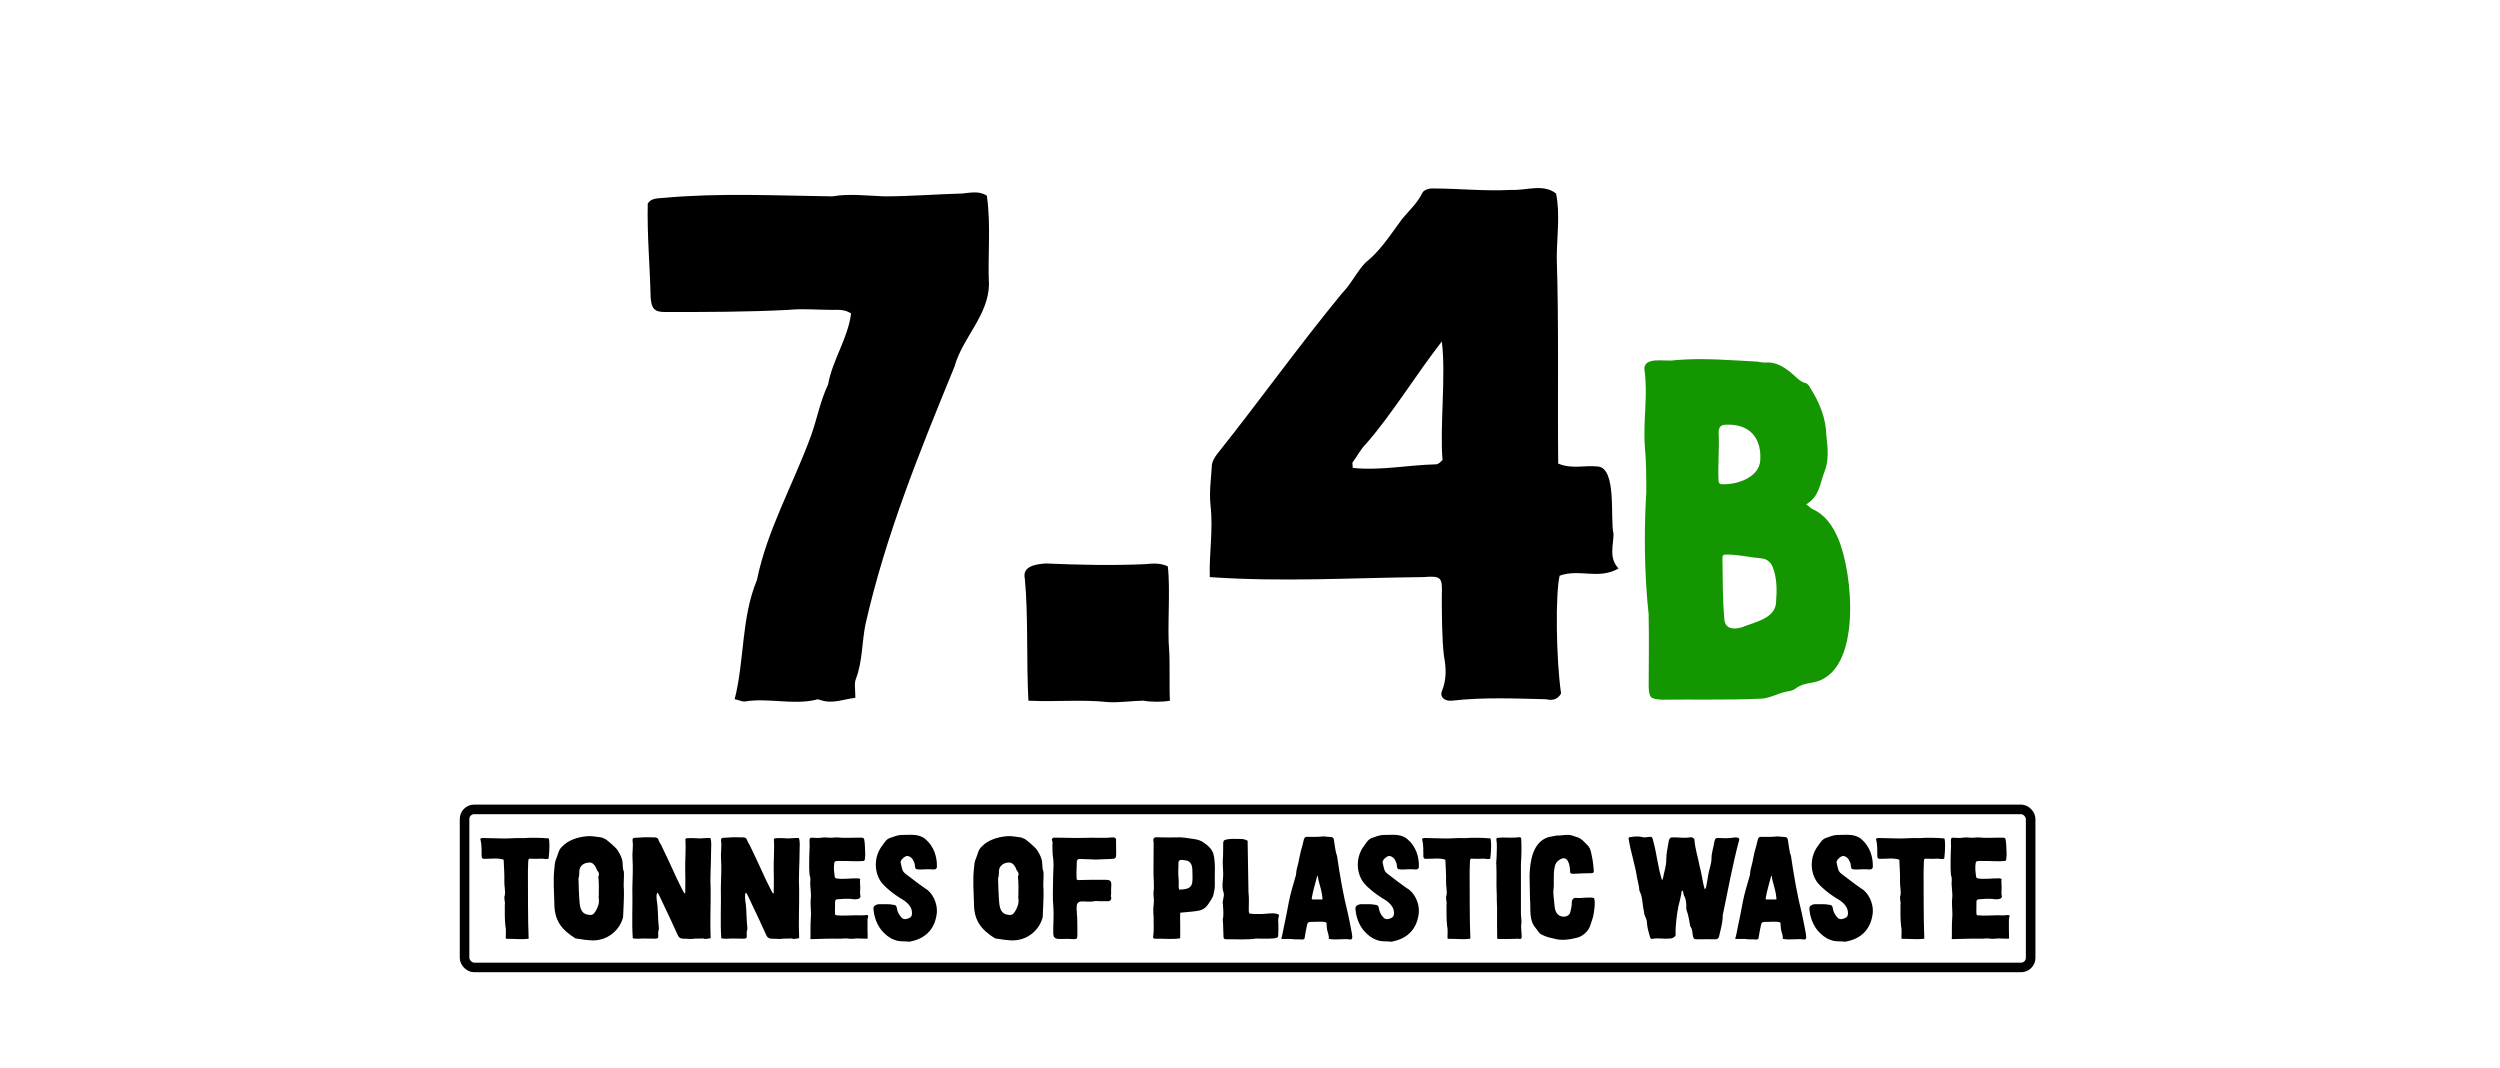 <?xml version="1.0" encoding="UTF-8"?>
<svg xmlns="http://www.w3.org/2000/svg" width="522" height="223" viewBox="0 0 522 223" fill="none">
  <path d="M155.65 146.45C155.05 146.6 154.3 146.15 153.4 146C155.5 137.6 154.75 129.05 158.05 121.1C160.15 110.75 165.55 101.3 169.3 91.1C170.65 87.35 171.25 83.75 172.9 80.3C173.8 75.2 177.1 70.55 177.7 65.45C176.35 64.55 175 64.7 173.65 64.7C170.65 64.7 167.65 64.4 164.65 64.7C156.1 65.15 147.4 65.15 138.85 65.15C136.6 65.15 136 64.4 135.85 62C135.7 55.4 135.1 49.1 135.25 42.5C136 41.3 137.35 41.45 138.7 41.3C150.4 40.25 162.1 40.85 173.8 41C177.25 40.4 180.85 40.85 184.6 41C190 41 195.55 40.55 200.95 40.4C202.6 40.25 204.4 39.8 206.05 40.85C206.95 47 206.2 53.3 206.5 59.45C206.35 65.9 200.95 70.55 199.3 76.55C192.1 94.1 184.9 111.8 180.7 130.4C179.95 134.15 180.1 138.05 178.75 141.65C178.3 142.7 178.6 143.9 178.6 145.7C176.05 146 173.8 147.05 171.25 146.15C170.95 146 170.5 146 170.2 146.15C165.55 147.2 160.3 145.7 155.65 146.45ZM231.382 146.6C225.682 146 220.432 146.6 214.732 146.3C214.282 138.05 214.732 128.6 213.982 120.8C213.382 118.1 216.532 117.8 218.332 117.65C225.082 117.95 232.282 118.1 239.032 117.8C240.682 117.65 242.182 117.5 243.832 118.25C244.432 123.05 243.682 131.3 244.132 135.95C244.282 138.2 244.132 144.2 244.282 146.3C242.782 146.6 240.382 146.6 238.732 146.3C236.932 146.3 233.482 146.75 231.382 146.6ZM303.152 146.3C301.652 146.45 300.602 145.55 301.052 144.35C302.102 141.8 301.952 139.4 301.502 137C301.052 133.4 301.052 127.7 301.052 124.25C301.202 120.5 300.902 120.2 297.152 120.5C281.852 120.65 267.902 121.55 252.602 120.5C252.452 115.4 253.352 110.6 252.752 105.5C252.452 102.65 252.902 99.8 253.052 96.95C253.202 96.2 253.652 95.45 254.102 94.85C262.952 83.75 271.202 72.2 280.202 61.25C282.152 59.3 283.352 56.6 285.152 54.8C288.002 52.55 289.952 49.55 292.052 46.7C293.552 44.45 295.802 42.8 297.002 40.25C297.302 39.65 298.352 39.35 298.952 39.35C304.802 39.35 309.752 39.95 315.602 39.65C318.752 39.8 322.202 38.3 324.902 40.4C325.802 44.75 325.052 49.55 325.052 53.9C325.502 68.15 325.202 82.55 325.352 96.8C328.202 98 330.902 97.1 333.602 97.4C337.652 97.7 336.152 108.35 336.902 111.5C336.902 113.9 335.852 116.45 337.952 118.7C333.752 121.1 329.852 118.7 325.652 120.2C324.752 123.95 324.902 137.6 325.952 144.8C325.202 146.15 324.002 146.3 322.802 146C316.202 145.85 309.752 145.55 303.152 146.3ZM282.452 97.7C288.302 98.3 293.852 97.1 299.852 96.95C300.302 96.95 300.752 96.5 301.202 96.05C300.602 89.15 301.952 78.35 301.052 71.3C296.102 77.6 290.252 87.05 285.152 92.75C284.102 93.8 283.352 95.3 282.452 96.5C282.302 96.65 282.452 97.1 282.452 97.7Z" fill="black"></path>
  <path d="M346.943 146.1C344.643 145.9 344.343 145.8 344.243 143.4C344.243 138.6 344.343 133.8 344.243 129V128.3C344.043 126.4 343.843 124.4 343.743 122.5C343.343 115.9 343.343 109.4 343.743 102.8C343.743 99.6 343.743 96.4 343.443 93.2C343.043 87.8 344.143 82.4 343.343 77.1C343.243 74.3 347.943 75.6 349.743 75.2C355.443 74.7 361.143 75.2 366.843 75.5C367.443 75.6 368.043 75.7 368.643 75.7C370.743 75.5 372.443 76.6 373.943 77.8C374.943 78.6 375.743 79.7 377.043 80C377.443 80.1 377.843 80.7 378.043 81.1C379.943 84.1 381.243 87.3 381.343 90.9C381.643 93.6 381.943 96.2 380.843 98.8C379.943 101.2 379.843 103.7 377.143 105.3C377.843 105.8 378.143 106.2 378.443 106.3C381.143 107.5 382.643 109.8 383.743 112.3C386.943 119.5 388.943 140.6 378.543 142.5C377.143 142.7 375.843 143 374.743 143.9C374.243 144.2 373.643 144.3 373.043 144.4C371.043 144.8 369.243 146 367.143 145.9C360.743 146.2 353.343 146 346.943 146.1ZM358.843 100.5C358.843 100.8 359.043 101 359.343 101.1C362.643 101.3 367.343 99.7 367.543 96.1C367.843 91.5 365.343 88.3 360.043 88.7C359.143 88.8 358.843 89.4 358.843 90.4C359.043 93.5 358.643 97.3 358.843 100.5ZM359.643 116.4C359.743 120.9 359.643 124.9 360.043 129.2C360.143 131.3 361.843 131.5 363.643 131C366.243 129.9 370.743 129.2 370.843 125.7C371.043 123.2 371.043 120.7 370.143 118.4C369.743 117.4 368.943 116.7 367.843 116.6C365.543 116.4 362.443 115.7 360.143 115.8C359.843 115.8 359.643 116.1 359.643 116.4Z" fill="#149600"></path>
  <rect x="97" y="169" width="327" height="33" rx="2" stroke="black" stroke-width="2"></rect>
  <path d="M105.79 196.03C105.73 196.03 105.7 195.97 105.61 195.91C105.58 195.07 105.73 194.14 105.52 193.27C105.37 191.86 105.4 190.42 105.4 188.98C105.55 188.29 105.13 187.6 105.4 186.94C105.58 185.98 105.25 184.96 105.31 183.97C105.34 182.47 105.22 181 105.16 179.5C103.87 179.08 102.49 179.35 101.17 179.32C100.78 179.35 100.6 179.23 100.57 178.81C100.54 177.61 100.63 176.41 100.3 175.24C100.3 175.21 100.3 175.18 100.33 175.09C100.45 175.06 100.63 174.97 100.78 174.97L104.41 175.06C106.03 175.15 107.62 174.91 109.24 175C111.01 174.88 112.84 174.91 114.58 175.06C114.79 175.75 114.76 177.4 114.55 179.26C114.1 179.5 113.65 179.29 113.2 179.29C112.3 179.35 111.4 179.32 110.5 179.29C110.29 179.44 110.32 179.68 110.29 179.92C110.26 180.61 110.23 181.3 110.23 181.99C110.26 186.67 110.2 191.35 110.38 196C108.88 196.21 107.32 196 105.79 196.03ZM124.389 196.33C123.009 196.45 121.509 196.12 120.159 195.94C117.189 194.08 115.749 192.16 115.749 188.62C115.689 186.19 115.479 183.76 115.749 181.36C115.809 180.64 115.839 179.92 116.169 179.23C116.529 178.42 116.619 177.46 117.309 176.83C118.599 175.42 120.609 174.79 122.499 174.61C123.459 174.49 124.419 174.73 125.349 174.82C125.649 174.85 126.099 175.06 126.369 175.18C126.549 175.24 128.559 176.89 128.949 177.52C129.459 178.33 129.939 179.2 129.999 180.16C130.059 180.79 129.999 181.42 130.269 182.05C130.329 183.16 130.179 184.36 130.239 185.5H130.269C130.329 187.39 130.179 189.28 130.119 191.17C130.119 191.41 130.089 191.65 129.999 191.86C129.249 194.2 127.149 196.09 124.389 196.33ZM120.789 183.4C120.789 184.72 120.879 186.07 120.939 187.39C121.059 188.77 120.969 190.69 122.739 190.99C123.519 191.14 123.879 191.02 124.299 190.36C124.809 189.52 125.199 188.62 125.019 187.6C124.959 187.45 125.019 187.3 125.019 187.15C125.049 185.77 125.079 184.36 124.929 183.01C125.199 182.53 125.049 182.11 124.689 181.75C124.449 181.03 123.879 179.98 123.009 180.1C121.869 180.1 120.969 180.91 120.969 181.87C120.939 182.38 120.969 182.89 120.789 183.4ZM144.275 196.06C143.735 196 143.165 196.03 142.595 196C141.995 195.97 141.695 195.7 141.485 195.19C141.005 194.17 140.555 193.12 140.045 192.04L137.705 187.09C137.585 186.85 137.495 186.58 137.225 186.37C136.985 186.91 137.105 187.51 137.135 188.05C137.435 189.76 137.345 191.56 137.525 193.27C137.555 193.63 137.645 193.96 137.495 194.32C137.345 194.65 137.555 195.76 137.345 195.88C137.165 195.97 136.955 196 136.745 196C135.875 196 135.005 195.94 134.135 195.97C133.505 195.97 132.725 196.09 132.125 195.91C131.885 192.43 132.125 188.86 132.035 185.35C132.065 183.34 132.215 181.3 132.065 179.23C131.975 178.06 132.275 176.74 132.065 175.42C132.065 175.12 132.185 174.97 132.485 174.94L134.615 174.82C135.245 174.79 135.725 174.85 136.385 174.85C136.895 174.79 137.375 174.88 137.525 175.45C137.645 175.81 137.885 176.17 138.065 176.47C139.205 178.81 140.195 180.97 141.275 183.34C141.695 184.24 142.175 185.17 142.625 186.07C142.715 186.25 142.775 186.46 143.075 186.55C143.075 184.96 143.135 183.58 143.075 182.02C143.015 179.74 143.255 177.46 143.105 175.18C143.315 175 143.555 175 143.825 175C144.365 175 144.845 174.97 145.385 175.03C146.255 175.15 147.455 174.91 148.325 174.97C148.625 175.84 148.475 176.74 148.475 177.67C148.475 180.4 148.235 183.16 148.385 185.89C148.415 189.16 148.235 192.64 148.385 195.88C147.905 196 147.575 196.03 147.155 196.06C146.855 195.88 146.495 195.97 146.195 195.97C145.475 195.97 144.995 195.97 144.275 196.06ZM162.754 196.06C162.214 196 161.644 196.03 161.074 196C160.474 195.97 160.174 195.7 159.964 195.19C159.484 194.17 159.034 193.12 158.524 192.04L156.184 187.09C156.064 186.85 155.974 186.58 155.704 186.37C155.464 186.91 155.584 187.51 155.614 188.05C155.914 189.76 155.824 191.56 156.004 193.27C156.034 193.63 156.124 193.96 155.974 194.32C155.824 194.65 156.034 195.76 155.824 195.88C155.644 195.97 155.434 196 155.224 196C154.354 196 153.484 195.94 152.614 195.97C151.984 195.97 151.204 196.09 150.604 195.91C150.364 192.43 150.604 188.86 150.514 185.35C150.544 183.34 150.694 181.3 150.544 179.23C150.454 178.06 150.754 176.74 150.544 175.42C150.544 175.12 150.664 174.97 150.964 174.94L153.094 174.82C153.724 174.79 154.204 174.85 154.864 174.85C155.374 174.79 155.854 174.88 156.004 175.45C156.124 175.81 156.364 176.17 156.544 176.47C157.684 178.81 158.674 180.97 159.754 183.34C160.174 184.24 160.654 185.17 161.104 186.07C161.194 186.25 161.254 186.46 161.554 186.55C161.554 184.96 161.614 183.58 161.554 182.02C161.494 179.74 161.734 177.46 161.584 175.18C161.794 175 162.034 175 162.304 175C162.844 175 163.324 174.97 163.864 175.03C164.734 175.15 165.934 174.91 166.804 174.97C167.104 175.84 166.954 176.74 166.954 177.67C166.954 180.4 166.714 183.16 166.864 185.89C166.894 189.16 166.714 192.64 166.864 195.88C166.384 196 166.054 196.03 165.634 196.06C165.334 195.88 164.974 195.97 164.674 195.97C163.954 195.97 163.474 195.97 162.754 196.06ZM169.413 196.09C169.323 196.09 169.203 196.06 169.203 196C169.263 195.46 169.203 194.86 169.233 194.17C169.233 193.36 169.233 192.58 169.293 191.77C169.443 190.33 169.143 189.07 169.293 187.63C169.443 186.37 169.083 185.14 169.203 183.88C169.203 183.55 169.233 183.19 169.083 182.86C169.053 182.83 169.053 182.8 169.053 182.77C168.933 181.66 168.963 180.61 168.963 179.5V179.47C168.963 178.51 169.023 177.73 169.053 176.77C169.053 176.32 169.023 175.9 169.023 175.45C168.993 175.06 169.173 174.88 169.563 174.91C170.223 174.94 170.853 175.03 171.483 174.91C172.263 174.76 173.013 174.97 173.793 174.91C174.243 174.88 174.693 174.82 175.143 174.88C176.283 175 177.423 174.91 178.563 174.91H179.943C180.243 174.91 180.393 175.03 180.453 175.3C180.633 176.29 180.603 177.34 180.663 178.36C180.663 178.75 180.603 179.11 180.573 179.5C180.543 179.59 180.453 179.74 180.333 179.77C178.803 179.92 177.213 179.74 175.653 179.77C175.263 179.77 174.873 179.74 174.453 179.83C174.333 179.86 174.243 179.98 174.213 180.1C174.033 181.09 174.153 182.08 174.303 183.1C174.333 183.25 174.453 183.37 174.573 183.4C176.103 183.67 177.663 183.34 179.223 183.4C179.343 183.4 179.493 183.52 179.613 183.55C179.493 184.09 179.643 184.87 179.613 185.38C179.613 185.89 179.553 186.34 179.613 186.85C179.733 187.3 179.673 187.48 179.283 187.66C178.833 187.84 178.173 187.78 177.663 187.69C176.703 187.63 175.713 187.69 174.753 187.78C174.453 187.84 174.333 187.99 174.363 188.56C174.393 188.62 174.303 190.15 174.363 190.81C174.363 190.99 174.483 191.11 174.633 191.11C175.923 191.26 177.393 191.11 178.623 191.11H178.713C179.463 191.11 180.213 191.17 180.963 191.05C181.203 191.02 181.323 191.2 181.263 191.44C181.203 191.62 181.143 191.77 181.143 191.95C181.113 193.45 181.143 194.41 181.173 195.91C181.143 195.91 181.113 196 181.083 196C180.573 196 180.063 196 179.553 195.97C178.803 195.85 178.023 196.12 177.273 196C176.553 195.85 175.863 196.03 175.143 196C173.463 195.94 171.093 196.06 169.413 196.09ZM189.952 196.63C188.872 196.48 187.732 196.69 186.682 196.21C185.632 195.82 184.852 195.13 184.102 194.29C183.082 193.03 182.542 191.53 182.392 189.91C182.362 189.61 182.362 189.25 182.662 189.1C182.902 188.92 183.232 188.8 183.532 188.8C184.552 188.83 185.572 188.71 186.502 188.92C187.042 188.95 187.222 189.19 187.282 189.7C187.372 190.33 187.642 190.9 188.092 191.41C188.452 191.92 188.932 192.01 189.472 191.83C190.132 191.62 190.462 191.38 190.432 190.54C190.402 189.16 189.142 188.17 188.032 187.57C186.562 186.64 185.182 185.59 184.072 184.3C182.422 182.05 182.482 178.81 184.192 176.59C184.672 175.96 185.062 175.18 185.902 174.94C186.622 174.7 187.372 174.37 188.152 174.34C189.862 174.37 191.812 173.98 193.222 175.21C194.992 176.68 195.712 178.93 195.622 181.12C195.382 181.84 194.482 181.42 193.912 181.51C193.072 181.45 192.112 181.69 191.272 181.45C191.092 181.24 191.032 181.03 191.032 180.79C191.032 180.34 190.852 179.95 190.642 179.56C190.312 178.99 189.562 178.45 188.932 178.9C188.452 179.23 187.852 179.71 188.122 180.4C188.302 181.09 188.332 181.9 188.992 182.38C190.342 183.4 191.692 184.48 193.132 185.47C194.782 186.37 195.742 188.68 195.622 190.48C195.322 193.72 193.492 195.91 190.162 196.57C190.102 196.57 190.012 196.63 189.952 196.63ZM212.003 196.33C210.623 196.45 209.123 196.12 207.773 195.94C204.803 194.08 203.363 192.16 203.363 188.62C203.303 186.19 203.093 183.76 203.363 181.36C203.423 180.64 203.453 179.92 203.783 179.23C204.143 178.42 204.233 177.46 204.923 176.83C206.213 175.42 208.223 174.79 210.113 174.61C211.073 174.49 212.033 174.73 212.963 174.82C213.263 174.85 213.713 175.06 213.983 175.18C214.163 175.24 216.173 176.89 216.563 177.52C217.073 178.33 217.553 179.2 217.613 180.16C217.673 180.79 217.613 181.42 217.883 182.05C217.943 183.16 217.793 184.36 217.853 185.5H217.883C217.943 187.39 217.793 189.28 217.733 191.17C217.733 191.41 217.703 191.65 217.613 191.86C216.863 194.2 214.763 196.09 212.003 196.33ZM208.403 183.4C208.403 184.72 208.493 186.07 208.553 187.39C208.673 188.77 208.583 190.69 210.353 190.99C211.133 191.14 211.493 191.02 211.913 190.36C212.423 189.52 212.813 188.62 212.633 187.6C212.573 187.45 212.633 187.3 212.633 187.15C212.663 185.77 212.693 184.36 212.543 183.01C212.813 182.53 212.663 182.11 212.303 181.75C212.063 181.03 211.493 179.98 210.623 180.1C209.483 180.1 208.583 180.91 208.583 181.87C208.553 182.38 208.583 182.89 208.403 183.4ZM224.119 196.09C223.279 196.03 222.499 196 221.659 196.06C221.449 196.06 220.759 196.06 220.639 196C220.309 195.91 220.039 195.67 219.979 195.37C219.949 195.16 219.919 194.98 219.919 194.77C219.889 193.12 220.069 191.08 219.949 189.46C219.739 187.48 219.889 185.32 219.889 183.34V183.28C219.889 181.99 220.069 180.67 219.919 179.41C219.769 178.39 219.739 177.58 219.739 176.56C219.769 176.17 219.829 175.81 219.649 175.42C219.559 175.21 219.739 174.97 219.979 174.91C222.259 174.88 224.329 175.03 226.639 174.94C228.499 174.85 230.329 175.06 232.159 174.85C232.579 174.79 233.089 174.91 233.029 175.42C233.059 176.44 233.059 177.31 233.059 178.3C233.059 179.17 232.879 179.35 232.009 179.35C230.959 179.35 229.909 179.47 228.889 179.47H228.739C227.629 179.47 226.549 179.35 225.439 179.35C225.019 179.35 224.839 179.59 224.839 179.92C224.809 181.15 224.719 182.41 224.809 183.64C224.959 183.7 225.079 183.76 225.199 183.76C227.059 183.7 229.099 183.67 230.929 183.7C232.549 183.73 231.889 184.69 232.009 186.52C232.009 186.82 231.889 187.09 232.009 187.36C232.129 187.75 231.829 188.17 231.409 188.17H229.579C229.279 188.17 228.949 188.11 228.649 188.14C228.619 188.14 228.559 188.14 228.499 188.17C227.569 188.38 226.609 188.17 225.649 188.23C225.259 188.26 224.899 188.59 224.839 188.98C224.779 189.49 224.779 189.97 224.839 190.48C224.989 192.1 224.929 193.69 224.959 195.31C224.959 195.97 224.809 196.12 224.119 196.09ZM241.207 196C240.847 196 240.697 195.88 240.787 195.46C240.997 194.23 240.847 192.97 240.877 191.71C240.907 191.29 240.787 190.72 240.817 190.33C240.757 189.58 240.937 188.77 240.937 188.02C240.937 187.45 240.817 186.91 240.847 186.34C241.057 184.87 240.817 183.43 240.847 181.96C240.847 180.13 240.847 178.15 240.877 176.32C240.877 176.05 240.877 175.78 240.817 175.48C240.757 175.18 240.967 174.85 241.297 174.82C241.687 174.79 242.077 174.85 242.467 174.85C243.577 174.85 244.717 174.88 245.827 174.85C246.817 174.76 248.287 175.06 249.247 175.18C250.147 175.3 250.957 175.57 251.617 176.14C252.427 176.71 253.117 177.4 253.387 178.39C253.867 180.49 253.567 182.68 253.657 184.84C253.657 185.62 253.477 186.34 253.297 187.09C252.997 187.75 252.577 188.35 252.187 188.92C251.707 189.58 251.107 190 250.297 190.15C249.187 190.36 247.507 190.45 246.427 190.57C246.397 191.38 246.397 192.19 246.427 193C246.457 193.96 246.397 194.95 246.427 195.91C244.777 196.21 242.887 195.94 241.207 196ZM246.067 180.16C246.067 181.27 245.947 182.38 246.097 183.52C246.187 184.27 246.007 184.99 246.187 185.74C249.217 185.74 249.037 184.6 248.977 182.2C249.007 181.12 248.887 179.77 247.537 179.65C246.907 179.56 246.067 179.32 246.067 180.16ZM255.972 196.12C255.552 196.09 255.492 195.97 255.462 195.52C255.402 194.26 255.432 193.3 255.312 192.01C255.552 190.93 255.402 189.85 255.342 188.8C255.162 187.99 255.732 187.18 255.492 186.4C255.012 185.05 255.432 183.7 255.402 182.35C255.402 181.45 255.282 180.55 255.312 179.65C255.432 178.45 255.372 177.25 255.402 176.05C255.432 175.6 255.522 175.42 255.942 175.33C256.962 175.06 258.042 175.18 259.092 175.18C259.572 175.15 259.992 175.3 260.502 175.54C260.532 179.17 260.652 182.74 260.682 186.34C260.832 187.51 260.742 188.68 260.742 189.88C260.742 190.15 260.712 190.45 260.892 190.75C261.762 190.87 262.662 190.87 263.562 190.84C264.642 190.81 265.692 190.54 266.742 190.84C266.982 190.9 267.102 191.08 267.012 191.32C266.832 191.86 266.892 192.43 266.922 193C266.952 193.75 266.922 194.53 266.892 195.31C266.922 195.85 266.352 195.88 265.932 195.94C264.732 196.03 263.532 196 262.332 195.97C260.202 196.27 258.072 196.09 255.972 196.12ZM271.761 196.18C271.281 196.09 270.591 196.18 270.171 196.12C269.121 195.94 268.371 196.15 267.531 196.03C267.531 195.91 267.591 195.79 267.621 195.7C267.801 195.07 267.921 194.23 268.071 193.54C268.431 191.83 268.791 190.18 269.091 188.44C269.451 186.52 270.051 184.63 270.591 182.74C270.681 182.32 270.651 181.87 270.771 181.45C271.251 179.83 271.401 178.18 271.941 176.56C272.031 176.14 272.121 175.72 272.241 175.3C272.421 174.79 272.541 174.73 273.021 174.73C274.071 174.76 275.301 174.76 276.321 174.64C276.801 174.67 277.521 174.73 278.031 174.79C278.241 174.82 278.421 174.97 278.481 175.18C278.721 176.35 278.751 177.58 279.171 178.72C279.771 182.8 280.461 186.88 281.481 190.9C281.781 192.19 281.991 193.51 282.261 194.83C282.261 195.25 282.621 196.12 281.961 196.18C280.521 195.91 279.081 196.36 277.461 196.03C277.521 195.52 277.341 195.04 277.221 194.59C277.011 193.99 277.041 193.39 276.981 192.76C276.951 192.67 276.891 192.58 276.771 192.55C275.811 192.34 274.731 192.52 273.741 192.49C273.141 192.52 273.021 192.61 272.901 193.18C272.691 194.08 272.541 195.01 272.391 195.94C272.361 196.12 271.971 196.21 271.761 196.18ZM273.891 187.57C273.861 187.69 273.951 187.81 274.071 187.81H276.021C276.081 187.81 276.141 187.75 276.141 187.63C276.051 186.25 275.601 184.99 275.271 183.67C275.241 183.58 275.211 182.92 275.061 182.8C274.701 184.24 274.101 186.13 273.891 187.57ZM290.59 196.63C289.51 196.48 288.37 196.69 287.32 196.21C286.27 195.82 285.49 195.13 284.74 194.29C283.72 193.03 283.18 191.53 283.03 189.91C283 189.61 283 189.25 283.3 189.1C283.54 188.92 283.87 188.8 284.17 188.8C285.19 188.83 286.21 188.71 287.14 188.92C287.68 188.95 287.86 189.19 287.92 189.7C288.01 190.33 288.28 190.9 288.73 191.41C289.09 191.92 289.57 192.01 290.11 191.83C290.77 191.62 291.1 191.38 291.07 190.54C291.04 189.16 289.78 188.17 288.67 187.57C287.2 186.64 285.82 185.59 284.71 184.3C283.06 182.05 283.12 178.81 284.83 176.59C285.31 175.96 285.7 175.18 286.54 174.94C287.26 174.7 288.01 174.37 288.79 174.34C290.5 174.37 292.45 173.98 293.86 175.21C295.63 176.68 296.35 178.93 296.26 181.12C296.02 181.84 295.12 181.42 294.55 181.51C293.71 181.45 292.75 181.69 291.91 181.45C291.73 181.24 291.67 181.03 291.67 180.79C291.67 180.34 291.49 179.95 291.28 179.56C290.95 178.99 290.2 178.45 289.57 178.9C289.09 179.23 288.49 179.71 288.76 180.4C288.94 181.09 288.97 181.9 289.63 182.38C290.98 183.4 292.33 184.48 293.77 185.47C295.42 186.37 296.38 188.68 296.26 190.48C295.96 193.72 294.13 195.91 290.8 196.57C290.74 196.57 290.65 196.63 290.59 196.63ZM302.42 196.03C302.36 196.03 302.33 195.97 302.24 195.91C302.21 195.07 302.36 194.14 302.15 193.27C302 191.86 302.03 190.42 302.03 188.98C302.18 188.29 301.76 187.6 302.03 186.94C302.21 185.98 301.88 184.96 301.94 183.97C301.97 182.47 301.85 181 301.79 179.5C300.5 179.08 299.12 179.35 297.8 179.32C297.41 179.35 297.23 179.23 297.2 178.81C297.17 177.61 297.26 176.41 296.93 175.24C296.93 175.21 296.93 175.18 296.96 175.09C297.08 175.06 297.26 174.97 297.41 174.97L301.04 175.06C302.66 175.15 304.25 174.91 305.87 175C307.64 174.88 309.47 174.91 311.21 175.06C311.42 175.75 311.39 177.4 311.18 179.26C310.73 179.5 310.28 179.29 309.83 179.29C308.93 179.35 308.03 179.32 307.13 179.29C306.92 179.44 306.95 179.68 306.92 179.92C306.89 180.61 306.86 181.3 306.86 181.99C306.89 186.67 306.83 191.35 307.01 196C305.51 196.21 303.95 196 302.42 196.03ZM317.329 196.06C316.999 195.97 316.669 196 316.369 196.03C315.799 196.06 312.649 196.12 312.619 196C312.559 194.14 312.589 191.92 312.589 190.06C312.619 189.16 312.529 188.83 312.529 187.93V187.57C312.529 187.18 312.529 186.55 312.499 186.16C312.409 184.39 312.529 182.59 312.439 180.79C312.349 180.07 312.499 179.38 312.499 178.66V178.63C312.499 177.55 312.649 176.41 312.439 175.3C312.409 175.12 312.529 174.97 312.679 174.94C313.789 174.79 315.349 174.97 316.429 174.88C316.789 174.94 317.479 174.58 317.629 175.06C317.719 176.74 317.689 178.72 317.569 180.4C317.599 183.91 317.539 187.21 317.569 190.75C317.569 191.53 317.779 192.31 317.629 193.12C317.569 193.33 317.629 193.69 317.629 193.93C317.659 194.56 317.749 195.16 317.719 195.76C317.719 195.97 317.509 196.09 317.329 196.06ZM324.321 195.94C323.031 195.7 322.521 195.43 321.981 195.19C321.321 194.92 321.051 194.23 320.631 193.75C319.161 192.07 319.671 189.73 319.461 187.69C319.461 186.07 319.371 184.45 319.371 182.86C319.461 179.86 320.001 175.84 323.301 174.79C323.631 174.7 324.681 174.55 325.011 174.46C326.061 174.52 327.141 174.13 328.191 174.43C328.581 174.55 328.971 174.67 329.361 174.82C330.201 175.09 330.741 175.75 331.341 176.35C332.271 177.13 332.271 178.48 332.541 179.59C332.661 180.31 332.721 181.06 332.781 181.78C332.811 182.17 332.691 182.32 332.301 182.32C331.101 182.35 329.931 182.35 328.761 182.44C328.401 182.47 327.771 182.5 327.831 181.96C327.831 180.73 327.411 178.45 325.761 179.44C325.131 179.8 324.741 180.28 324.621 181C324.261 182.65 324.561 184.33 324.351 185.98C324.291 186.67 324.441 187.3 324.471 187.96C324.621 189.04 324.501 190.57 325.611 191.17C326.391 191.62 327.621 191.44 327.891 190.45C328.041 189.79 328.221 188.98 328.191 188.29C328.251 187.78 328.581 187.42 329.121 187.48C330.291 187.6 331.671 187.24 332.841 187.51C333.141 188.47 332.901 189.85 332.751 190.84C332.601 191.77 332.241 192.58 331.971 193.45C331.551 194.53 330.471 195.46 329.421 195.76C327.831 196.18 325.941 196.48 324.321 195.94ZM354.247 196.12C353.767 196.12 353.617 195.97 353.497 195.52C353.347 194.89 353.437 194.17 353.047 193.6C352.927 193.48 352.897 193.27 352.867 193.09C352.687 192.07 352.537 191.02 352.147 190.03C352.027 189.61 352.147 189.13 352.087 188.68C352.027 188.08 351.937 187.51 351.607 186.97C351.487 186.67 351.487 186.28 351.367 185.98C351.157 185.98 351.097 186.1 351.097 186.22C351.007 187.21 350.707 188.11 350.497 189.07C350.497 189.07 350.467 189.07 350.467 189.1C350.107 191.14 349.807 193.15 349.867 195.25C349.867 195.31 349.837 195.4 349.807 195.43C349.507 195.79 349.087 196 348.517 195.97C347.407 196.09 346.327 195.82 345.217 196C344.737 196.09 344.647 196.06 344.497 195.58C344.257 194.65 343.957 193.78 343.897 192.82C343.927 192.16 343.597 191.56 343.357 190.96C343.357 190.93 343.327 190.9 343.327 190.87C343.267 190.21 343.087 189.61 343.027 188.95C342.907 188.05 342.847 187.09 342.427 186.25C342.337 186.1 342.307 185.95 342.277 185.77C342.247 184.93 341.977 184.15 341.827 183.34C341.407 180.49 340.507 178 340.057 175.15C340.027 174.97 340.147 174.79 340.327 174.79C341.197 174.67 342.097 174.55 342.967 174.79C343.267 174.88 343.627 174.85 343.957 174.79C345.007 174.64 344.977 174.7 345.217 175.69C345.967 178.42 346.147 181.03 347.017 183.73C347.107 183.64 347.167 183.61 347.197 183.55C347.407 182.23 347.917 180.91 347.917 179.56V179.5C347.917 178.21 348.217 176.95 348.427 175.66C348.487 175.24 348.697 174.82 349.177 174.85C350.377 174.79 351.577 175.06 352.777 174.85C353.227 174.79 353.287 174.79 353.677 175.09C353.737 175.12 353.797 175.21 353.797 175.33C353.917 177.16 354.547 179.02 354.877 180.85C355.357 182.47 355.447 184.09 355.957 185.68C356.197 185.5 356.227 185.32 356.257 185.11C356.407 184.27 356.587 183.4 356.707 182.53C356.887 181.42 357.367 180.4 357.367 179.2V179.14C357.367 178 357.817 176.86 357.967 175.72C358.087 175.09 358.297 174.91 358.897 174.97C359.947 175.03 360.997 175.06 362.047 174.88C362.347 174.82 362.677 174.82 362.977 174.97C363.127 175.03 363.187 175.18 363.157 175.33C361.747 180.55 360.817 185.83 359.707 191.11V191.17C359.707 192.67 359.257 194.14 358.927 195.58C358.837 195.91 358.537 196.12 358.237 196.12C356.917 196.09 355.597 196.12 354.247 196.12ZM366.546 196.18C366.066 196.09 365.376 196.18 364.956 196.12C363.906 195.94 363.156 196.15 362.316 196.03C362.316 195.91 362.376 195.79 362.406 195.7C362.586 195.07 362.706 194.23 362.856 193.54C363.216 191.83 363.576 190.18 363.876 188.44C364.236 186.52 364.836 184.63 365.376 182.74C365.466 182.32 365.436 181.87 365.556 181.45C366.036 179.83 366.186 178.18 366.726 176.56C366.816 176.14 366.906 175.72 367.026 175.3C367.206 174.79 367.326 174.73 367.806 174.73C368.856 174.76 370.086 174.76 371.106 174.64C371.586 174.67 372.306 174.73 372.816 174.79C373.026 174.82 373.206 174.97 373.266 175.18C373.506 176.35 373.536 177.58 373.956 178.72C374.556 182.8 375.246 186.88 376.266 190.9C376.566 192.19 376.776 193.51 377.046 194.83C377.046 195.25 377.406 196.12 376.746 196.18C375.306 195.91 373.866 196.36 372.246 196.03C372.306 195.52 372.126 195.04 372.006 194.59C371.796 193.99 371.826 193.39 371.766 192.76C371.736 192.67 371.676 192.58 371.556 192.55C370.596 192.34 369.516 192.52 368.526 192.49C367.926 192.52 367.806 192.61 367.686 193.18C367.476 194.08 367.326 195.01 367.176 195.94C367.146 196.12 366.756 196.21 366.546 196.18ZM368.676 187.57C368.646 187.69 368.736 187.81 368.856 187.81H370.806C370.866 187.81 370.926 187.75 370.926 187.63C370.836 186.25 370.386 184.99 370.056 183.67C370.026 183.58 369.996 182.92 369.846 182.8C369.486 184.24 368.886 186.13 368.676 187.57ZM385.374 196.63C384.294 196.48 383.154 196.69 382.104 196.21C381.054 195.82 380.274 195.13 379.524 194.29C378.504 193.03 377.964 191.53 377.814 189.91C377.784 189.61 377.784 189.25 378.084 189.1C378.324 188.92 378.654 188.8 378.954 188.8C379.974 188.83 380.994 188.71 381.924 188.92C382.464 188.95 382.644 189.19 382.704 189.7C382.794 190.33 383.064 190.9 383.514 191.41C383.874 191.92 384.354 192.01 384.894 191.83C385.554 191.62 385.884 191.38 385.854 190.54C385.824 189.16 384.564 188.17 383.454 187.57C381.984 186.64 380.604 185.59 379.494 184.3C377.844 182.05 377.904 178.81 379.614 176.59C380.094 175.96 380.484 175.18 381.324 174.94C382.044 174.7 382.794 174.37 383.574 174.34C385.284 174.37 387.234 173.98 388.644 175.21C390.414 176.68 391.134 178.93 391.044 181.12C390.804 181.84 389.904 181.42 389.334 181.51C388.494 181.45 387.534 181.69 386.694 181.45C386.514 181.24 386.454 181.03 386.454 180.79C386.454 180.34 386.274 179.95 386.064 179.56C385.734 178.99 384.984 178.45 384.354 178.9C383.874 179.23 383.274 179.71 383.544 180.4C383.724 181.09 383.754 181.9 384.414 182.38C385.764 183.4 387.114 184.48 388.554 185.47C390.204 186.37 391.164 188.68 391.044 190.48C390.744 193.72 388.914 195.91 385.584 196.57C385.524 196.57 385.434 196.63 385.374 196.63ZM397.205 196.03C397.145 196.03 397.115 195.97 397.025 195.91C396.995 195.07 397.145 194.14 396.935 193.27C396.785 191.86 396.815 190.42 396.815 188.98C396.965 188.29 396.545 187.6 396.815 186.94C396.995 185.98 396.665 184.96 396.725 183.97C396.755 182.47 396.635 181 396.575 179.5C395.285 179.08 393.905 179.35 392.585 179.32C392.195 179.35 392.015 179.23 391.985 178.81C391.955 177.61 392.045 176.41 391.715 175.24C391.715 175.21 391.715 175.18 391.745 175.09C391.865 175.06 392.045 174.97 392.195 174.97L395.825 175.06C397.445 175.15 399.035 174.91 400.655 175C402.425 174.88 404.255 174.91 405.995 175.06C406.205 175.75 406.175 177.4 405.965 179.26C405.515 179.5 405.065 179.29 404.615 179.29C403.715 179.35 402.815 179.32 401.915 179.29C401.705 179.44 401.735 179.68 401.705 179.92C401.675 180.61 401.645 181.3 401.645 181.99C401.675 186.67 401.615 191.35 401.795 196C400.295 196.21 398.735 196 397.205 196.03ZM407.734 196.09C407.644 196.09 407.524 196.06 407.524 196C407.584 195.46 407.524 194.86 407.554 194.17C407.554 193.36 407.554 192.58 407.614 191.77C407.764 190.33 407.464 189.07 407.614 187.63C407.764 186.37 407.404 185.14 407.524 183.88C407.524 183.55 407.554 183.19 407.404 182.86C407.374 182.83 407.374 182.8 407.374 182.77C407.254 181.66 407.284 180.61 407.284 179.5V179.47C407.284 178.51 407.344 177.73 407.374 176.77C407.374 176.32 407.344 175.9 407.344 175.45C407.314 175.06 407.494 174.88 407.884 174.91C408.544 174.94 409.174 175.03 409.804 174.91C410.584 174.76 411.334 174.97 412.114 174.91C412.564 174.88 413.014 174.82 413.464 174.88C414.604 175 415.744 174.91 416.884 174.91H418.264C418.564 174.91 418.714 175.03 418.774 175.3C418.954 176.29 418.924 177.34 418.984 178.36C418.984 178.75 418.924 179.11 418.894 179.5C418.864 179.59 418.774 179.74 418.654 179.77C417.124 179.92 415.534 179.74 413.974 179.77C413.584 179.77 413.194 179.74 412.774 179.83C412.654 179.86 412.564 179.98 412.534 180.1C412.354 181.09 412.474 182.08 412.624 183.1C412.654 183.25 412.774 183.37 412.894 183.4C414.424 183.67 415.984 183.34 417.544 183.4C417.664 183.4 417.814 183.52 417.934 183.55C417.814 184.09 417.964 184.87 417.934 185.38C417.934 185.89 417.874 186.34 417.934 186.85C418.054 187.3 417.994 187.48 417.604 187.66C417.154 187.84 416.494 187.78 415.984 187.69C415.024 187.63 414.034 187.69 413.074 187.78C412.774 187.84 412.654 187.99 412.684 188.56C412.714 188.62 412.624 190.15 412.684 190.81C412.684 190.99 412.804 191.11 412.954 191.11C414.244 191.26 415.714 191.11 416.944 191.11H417.034C417.784 191.11 418.534 191.17 419.284 191.05C419.524 191.02 419.644 191.2 419.584 191.44C419.524 191.62 419.464 191.77 419.464 191.95C419.434 193.45 419.464 194.41 419.494 195.91C419.464 195.91 419.434 196 419.404 196C418.894 196 418.384 196 417.874 195.97C417.124 195.85 416.344 196.12 415.594 196C414.874 195.85 414.184 196.03 413.464 196C411.784 195.94 409.414 196.06 407.734 196.09Z" fill="black"></path>
</svg>
